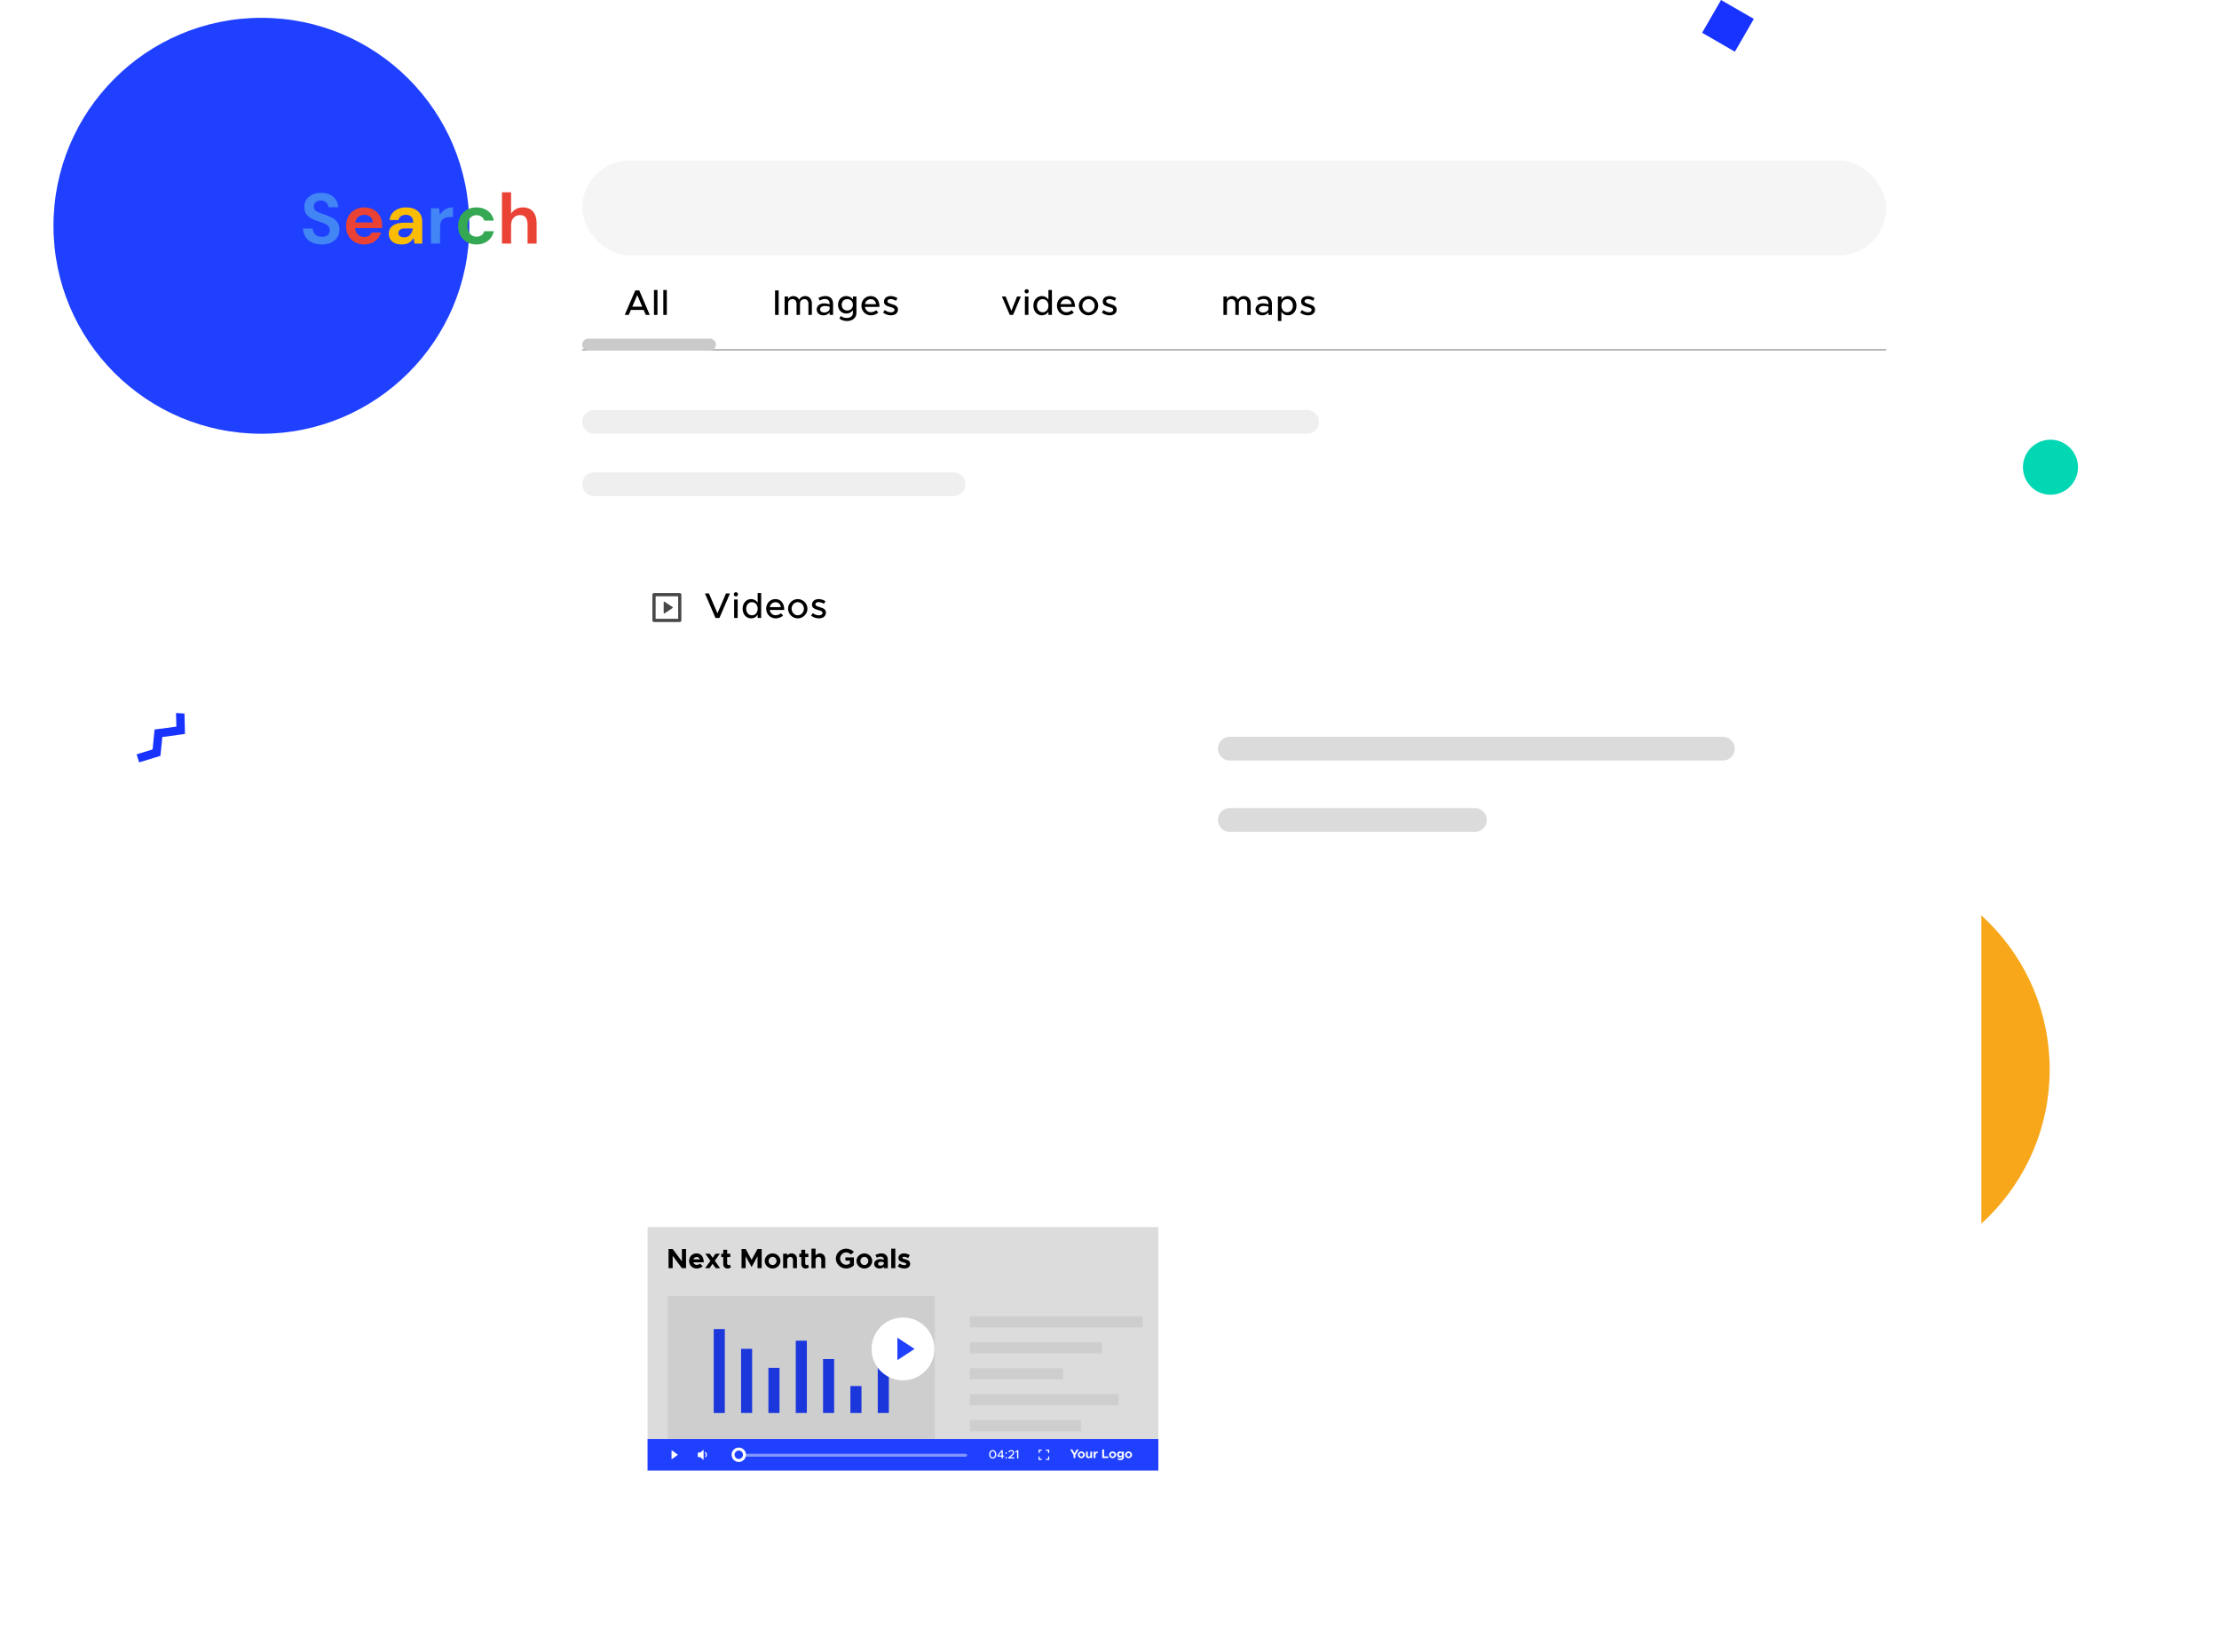 <svg width="747" height="556" viewBox="0 0 747 556" fill="none" xmlns="http://www.w3.org/2000/svg">
<circle cx="620" cy="360" r="70" fill="#F7A719"/>
<circle cx="88" cy="76" r="70" fill="#1F40FF"/>
<g filter="url(#filter0_dddddd)">
<rect x="80" y="35" width="587" height="341" fill="white"/>
</g>
<path d="M217.392 106H218.736L215.196 97.756H213.852L210.312 106H211.656L212.376 104.32H216.672L217.392 106ZM212.844 103.228L214.524 99.316L216.204 103.228H212.844ZM220.151 106H221.327V97.612H220.151V106ZM223.297 106H224.473V97.612H223.297V106Z" fill="black"/>
<path d="M260.912 106H262.124V97.756H260.912V106ZM271.075 99.652C270.139 99.652 269.347 100.132 269.059 100.9C268.699 100.132 267.967 99.652 267.067 99.652C266.275 99.652 265.627 100.048 265.315 100.66V99.796H264.127V106H265.315V102.124C265.315 101.272 265.939 100.684 266.827 100.684C267.607 100.684 268.147 101.32 268.147 102.232V106H269.311V102.124C269.311 101.272 269.935 100.684 270.823 100.684C271.603 100.684 272.143 101.32 272.143 102.232V106H273.307V102.052C273.307 100.648 272.371 99.652 271.075 99.652ZM277.858 99.652C277.174 99.652 276.394 99.832 275.506 100.276L275.938 101.152C276.478 100.876 277.078 100.636 277.69 100.636C278.926 100.636 279.286 101.464 279.286 102.244V102.436C278.686 102.232 278.026 102.1 277.414 102.1C276.046 102.1 274.93 102.928 274.93 104.164C274.93 105.376 275.902 106.144 277.222 106.144C277.978 106.144 278.83 105.796 279.286 105.148V106H280.45V102.244C280.45 100.708 279.526 99.652 277.858 99.652ZM277.45 105.208C276.67 105.208 276.07 104.8 276.07 104.128C276.07 103.456 276.766 102.988 277.594 102.988C278.206 102.988 278.782 103.072 279.286 103.228V104.056C279.082 104.824 278.218 105.208 277.45 105.208ZM287.124 99.796V100.792C286.656 100.096 285.864 99.652 284.928 99.652C283.296 99.652 282.108 100.864 282.108 102.592C282.108 104.32 283.296 105.544 284.928 105.544C285.864 105.544 286.632 105.124 287.124 104.416V105.316C287.124 106.396 286.32 107.032 284.988 107.032C284.244 107.032 283.5 106.78 283.044 106.348L282.576 107.236C283.164 107.716 284.124 108.064 285.168 108.064C287.004 108.064 288.312 106.936 288.312 105.34V99.796H287.124ZM285.228 104.512C284.124 104.512 283.344 103.72 283.344 102.592C283.344 101.476 284.124 100.684 285.228 100.684C286.332 100.684 287.124 101.476 287.124 102.592C287.124 103.72 286.332 104.512 285.228 104.512ZM293.168 105.088C292.1 105.088 291.344 104.344 291.188 103.312H296.072C296.072 101.092 294.98 99.652 293.084 99.652C291.368 99.652 289.988 101.02 289.988 102.88C289.988 104.788 291.452 106.144 293.18 106.144C294.056 106.144 295.136 105.772 295.688 105.184L294.944 104.416C294.572 104.8 293.816 105.088 293.168 105.088ZM293.132 100.708C294.2 100.708 294.788 101.404 294.92 102.364H291.2C291.392 101.356 292.172 100.708 293.132 100.708ZM299.933 106.144C301.289 106.144 302.285 105.4 302.285 104.224C302.285 102.988 301.193 102.652 300.173 102.352C299.129 102.028 298.745 101.884 298.745 101.404C298.745 100.936 299.225 100.672 299.837 100.672C300.377 100.672 301.001 100.876 301.601 101.248L302.129 100.372C301.457 99.928 300.641 99.652 299.837 99.652C298.517 99.652 297.569 100.396 297.581 101.536C297.581 102.544 298.289 102.952 299.717 103.348C300.485 103.564 301.121 103.744 301.121 104.32C301.121 104.8 300.641 105.124 299.945 105.124C299.213 105.124 298.505 104.848 297.845 104.368L297.281 105.22C298.025 105.82 299.021 106.144 299.933 106.144Z" fill="black"/>
<path d="M339.928 106H341.044L343.66 99.796H342.376L340.48 104.62L338.548 99.796H337.264L339.928 106ZM345.618 98.764C346.002 98.764 346.326 98.428 346.326 98.044C346.326 97.672 346.002 97.336 345.618 97.336C345.21 97.336 344.898 97.672 344.898 98.044C344.898 98.428 345.21 98.764 345.618 98.764ZM345.018 106H346.206V99.796H345.018V106ZM352.94 97.612V100.864C352.46 100.108 351.692 99.652 350.732 99.652C349.1 99.652 347.876 100.996 347.876 102.892C347.876 104.8 349.1 106.144 350.732 106.144C351.692 106.144 352.46 105.688 352.94 104.92V106H354.116V97.612H352.94ZM351.02 105.112C349.88 105.112 349.076 104.188 349.076 102.892C349.076 101.596 349.88 100.684 351.02 100.684C352.136 100.684 352.94 101.596 352.94 102.892C352.94 104.188 352.136 105.112 351.02 105.112ZM358.983 105.088C357.915 105.088 357.159 104.344 357.003 103.312H361.887C361.887 101.092 360.795 99.652 358.899 99.652C357.183 99.652 355.803 101.02 355.803 102.88C355.803 104.788 357.267 106.144 358.995 106.144C359.871 106.144 360.951 105.772 361.503 105.184L360.759 104.416C360.387 104.8 359.631 105.088 358.983 105.088ZM358.947 100.708C360.015 100.708 360.603 101.404 360.735 102.364H357.015C357.207 101.356 357.987 100.708 358.947 100.708ZM366.444 106.144C368.208 106.144 369.696 104.656 369.696 102.892C369.696 101.128 368.208 99.652 366.444 99.652C364.668 99.652 363.168 101.128 363.168 102.892C363.168 104.656 364.668 106.144 366.444 106.144ZM366.444 105.112C365.304 105.112 364.356 104.104 364.356 102.892C364.356 101.692 365.304 100.684 366.444 100.684C367.56 100.684 368.508 101.692 368.508 102.892C368.508 104.104 367.56 105.112 366.444 105.112ZM373.57 106.144C374.926 106.144 375.922 105.4 375.922 104.224C375.922 102.988 374.83 102.652 373.81 102.352C372.766 102.028 372.382 101.884 372.382 101.404C372.382 100.936 372.862 100.672 373.474 100.672C374.014 100.672 374.638 100.876 375.238 101.248L375.766 100.372C375.094 99.928 374.278 99.652 373.474 99.652C372.154 99.652 371.206 100.396 371.218 101.536C371.218 102.544 371.926 102.952 373.354 103.348C374.122 103.564 374.758 103.744 374.758 104.32C374.758 104.8 374.278 105.124 373.582 105.124C372.85 105.124 372.142 104.848 371.482 104.368L370.918 105.22C371.662 105.82 372.658 106.144 373.57 106.144Z" fill="black"/>
<path d="M418.8 99.652C417.864 99.652 417.072 100.132 416.784 100.9C416.424 100.132 415.692 99.652 414.792 99.652C414 99.652 413.352 100.048 413.04 100.66V99.796H411.852V106H413.04V102.124C413.04 101.272 413.664 100.684 414.552 100.684C415.332 100.684 415.872 101.32 415.872 102.232V106H417.036V102.124C417.036 101.272 417.66 100.684 418.548 100.684C419.328 100.684 419.868 101.32 419.868 102.232V106H421.032V102.052C421.032 100.648 420.096 99.652 418.8 99.652ZM425.583 99.652C424.899 99.652 424.119 99.832 423.231 100.276L423.663 101.152C424.203 100.876 424.803 100.636 425.415 100.636C426.651 100.636 427.011 101.464 427.011 102.244V102.436C426.411 102.232 425.751 102.1 425.139 102.1C423.771 102.1 422.655 102.928 422.655 104.164C422.655 105.376 423.627 106.144 424.947 106.144C425.703 106.144 426.555 105.796 427.011 105.148V106H428.175V102.244C428.175 100.708 427.251 99.652 425.583 99.652ZM425.175 105.208C424.395 105.208 423.795 104.8 423.795 104.128C423.795 103.456 424.491 102.988 425.319 102.988C425.931 102.988 426.507 103.072 427.011 103.228V104.056C426.807 104.824 425.943 105.208 425.175 105.208ZM433.577 99.652C432.617 99.652 431.849 100.108 431.369 100.864V99.796H430.193V108.064H431.369V104.92C431.849 105.688 432.617 106.144 433.577 106.144C435.209 106.144 436.433 104.8 436.433 102.892C436.433 100.996 435.209 99.652 433.577 99.652ZM433.289 105.112C432.173 105.112 431.369 104.188 431.369 102.892C431.369 101.596 432.173 100.684 433.289 100.684C434.429 100.684 435.233 101.596 435.233 102.892C435.233 104.188 434.429 105.112 433.289 105.112ZM440.351 106.144C441.707 106.144 442.703 105.4 442.703 104.224C442.703 102.988 441.611 102.652 440.591 102.352C439.547 102.028 439.163 101.884 439.163 101.404C439.163 100.936 439.643 100.672 440.255 100.672C440.795 100.672 441.419 100.876 442.019 101.248L442.547 100.372C441.875 99.928 441.059 99.652 440.255 99.652C438.935 99.652 437.987 100.396 437.999 101.536C437.999 102.544 438.707 102.952 440.135 103.348C440.903 103.564 441.539 103.744 441.539 104.32C441.539 104.8 441.059 105.124 440.363 105.124C439.631 105.124 438.923 104.848 438.263 104.368L437.699 105.22C438.443 105.82 439.439 106.144 440.351 106.144Z" fill="black"/>
<rect x="579.369" width="12.739" height="12.739" transform="rotate(30 579.369 0)" fill="#1833FF"/>
<path d="M537.502 412.216L535.32 404.547L528.055 406.105L525.572 398.646L518.444 399.279L515.672 394L513 395.402L516.705 402.462L523.461 401.863L526.044 409.624L533.191 408.091L535.168 415.042L537.502 412.216Z" fill="#F7A719"/>
<path d="M59.257 240L59.367 244.571L52.032 245.56L51.368 252.263L46 253.9L46.829 256.617L54.009 254.428L54.639 248.076L62.27 247.048L62.105 240.17L59.257 240Z" fill="#1833FF"/>
<circle cx="690.265" cy="157.265" r="9.265" fill="#02D7B3"/>
<rect x="462" y="202" width="112" height="8.381" rx="4.19" fill="white"/>
<rect x="462" y="216.476" width="81.524" height="8.381" rx="4.19" fill="white"/>
<rect x="462" y="230.952" width="48.762" height="8.381" rx="4.19" fill="white"/>
<rect x="196" y="54" width="439" height="32" rx="16" fill="#F5F5F5"/>
<path d="M108.368 82.288C107.136 82.288 106.048 82.08 105.104 81.664C104.16 81.232 103.416 80.624 102.872 79.84C102.328 79.04 102.048 78.072 102.032 76.936H105.272C105.304 77.72 105.584 78.384 106.112 78.928C106.656 79.456 107.4 79.72 108.344 79.72C109.16 79.72 109.808 79.528 110.288 79.144C110.768 78.744 111.008 78.216 111.008 77.56C111.008 76.872 110.792 76.336 110.36 75.952C109.944 75.568 109.384 75.256 108.68 75.016C107.976 74.776 107.224 74.52 106.424 74.248C105.128 73.8 104.136 73.224 103.448 72.52C102.776 71.816 102.44 70.88 102.44 69.712C102.424 68.72 102.656 67.872 103.136 67.168C103.632 66.448 104.304 65.896 105.152 65.512C106 65.112 106.976 64.912 108.08 64.912C109.2 64.912 110.184 65.112 111.032 65.512C111.896 65.912 112.568 66.472 113.048 67.192C113.544 67.912 113.808 68.768 113.84 69.76H110.552C110.536 69.168 110.304 68.648 109.856 68.2C109.424 67.736 108.816 67.504 108.032 67.504C107.36 67.488 106.792 67.656 106.328 68.008C105.88 68.344 105.656 68.84 105.656 69.496C105.656 70.056 105.832 70.504 106.184 70.84C106.536 71.16 107.016 71.432 107.624 71.656C108.232 71.88 108.928 72.12 109.712 72.376C110.544 72.664 111.304 73 111.992 73.384C112.68 73.768 113.232 74.28 113.648 74.92C114.064 75.544 114.272 76.352 114.272 77.344C114.272 78.224 114.048 79.04 113.6 79.792C113.152 80.544 112.488 81.152 111.608 81.616C110.728 82.064 109.648 82.288 108.368 82.288ZM145.076 82V70.096H147.812L148.1 72.328C148.532 71.56 149.116 70.952 149.852 70.504C150.604 70.04 151.484 69.808 152.492 69.808V73.048H151.628C150.956 73.048 150.356 73.152 149.828 73.36C149.3 73.568 148.884 73.928 148.58 74.44C148.292 74.952 148.148 75.664 148.148 76.576V82H145.076Z" fill="#4285F4"/>
<path d="M122.664 82.288C121.464 82.288 120.4 82.032 119.472 81.52C118.544 81.008 117.816 80.288 117.288 79.36C116.76 78.432 116.496 77.36 116.496 76.144C116.496 74.912 116.752 73.816 117.264 72.856C117.792 71.896 118.512 71.152 119.424 70.624C120.352 70.08 121.44 69.808 122.688 69.808C123.856 69.808 124.888 70.064 125.784 70.576C126.68 71.088 127.376 71.792 127.872 72.688C128.384 73.568 128.64 74.552 128.64 75.64C128.64 75.816 128.632 76 128.616 76.192C128.616 76.384 128.608 76.584 128.592 76.792H119.544C119.608 77.72 119.928 78.448 120.504 78.976C121.096 79.504 121.808 79.768 122.64 79.768C123.264 79.768 123.784 79.632 124.2 79.36C124.632 79.072 124.952 78.704 125.16 78.256H128.28C128.056 79.008 127.68 79.696 127.152 80.32C126.64 80.928 126 81.408 125.232 81.76C124.48 82.112 123.624 82.288 122.664 82.288ZM122.688 72.304C121.936 72.304 121.272 72.52 120.696 72.952C120.12 73.368 119.752 74.008 119.592 74.872H125.52C125.472 74.088 125.184 73.464 124.656 73C124.128 72.536 123.472 72.304 122.688 72.304ZM168.982 82V64.72H172.054V71.92C172.454 71.264 172.99 70.752 173.662 70.384C174.35 70 175.134 69.808 176.014 69.808C177.486 69.808 178.622 70.272 179.422 71.2C180.238 72.128 180.646 73.488 180.646 75.28V82H177.598V75.568C177.598 74.544 177.39 73.76 176.974 73.216C176.574 72.672 175.934 72.4 175.054 72.4C174.19 72.4 173.47 72.704 172.894 73.312C172.334 73.92 172.054 74.768 172.054 75.856V82H168.982Z" fill="#EA4335"/>
<path d="M135.328 82.288C134.304 82.288 133.464 82.128 132.808 81.808C132.152 81.472 131.664 81.032 131.344 80.488C131.024 79.944 130.864 79.344 130.864 78.688C130.864 77.584 131.296 76.688 132.16 76C133.024 75.312 134.32 74.968 136.048 74.968H139.072V74.68C139.072 73.864 138.84 73.264 138.376 72.88C137.912 72.496 137.336 72.304 136.648 72.304C136.024 72.304 135.48 72.456 135.016 72.76C134.552 73.048 134.264 73.48 134.152 74.056H131.152C131.232 73.192 131.52 72.44 132.016 71.8C132.528 71.16 133.184 70.672 133.984 70.336C134.784 69.984 135.68 69.808 136.672 69.808C138.368 69.808 139.704 70.232 140.68 71.08C141.656 71.928 142.144 73.128 142.144 74.68V82H139.528L139.24 80.08C138.888 80.72 138.392 81.248 137.752 81.664C137.128 82.08 136.32 82.288 135.328 82.288ZM136.024 79.888C136.904 79.888 137.584 79.6 138.064 79.024C138.56 78.448 138.872 77.736 139 76.888H136.384C135.568 76.888 134.984 77.04 134.632 77.344C134.28 77.632 134.104 77.992 134.104 78.424C134.104 78.888 134.28 79.248 134.632 79.504C134.984 79.76 135.448 79.888 136.024 79.888Z" fill="#FBBC05"/>
<path d="M160.423 82.288C159.207 82.288 158.135 82.024 157.207 81.496C156.279 80.968 155.543 80.232 154.999 79.288C154.471 78.344 154.207 77.264 154.207 76.048C154.207 74.832 154.471 73.752 154.999 72.808C155.543 71.864 156.279 71.128 157.207 70.6C158.135 70.072 159.207 69.808 160.423 69.808C161.943 69.808 163.223 70.208 164.263 71.008C165.303 71.792 165.967 72.88 166.255 74.272H163.015C162.855 73.696 162.535 73.248 162.055 72.928C161.591 72.592 161.039 72.424 160.399 72.424C159.551 72.424 158.831 72.744 158.239 73.384C157.647 74.024 157.351 74.912 157.351 76.048C157.351 77.184 157.647 78.072 158.239 78.712C158.831 79.352 159.551 79.672 160.399 79.672C161.039 79.672 161.591 79.512 162.055 79.192C162.535 78.872 162.855 78.416 163.015 77.824H166.255C165.967 79.168 165.303 80.248 164.263 81.064C163.223 81.88 161.943 82.288 160.423 82.288Z" fill="#34A853"/>
<line x1="196" y1="117.75" x2="635" y2="117.75" stroke="#A8A8A8" stroke-width="0.5"/>
<line x1="200" y1="142" x2="440" y2="142" stroke="#EFEFEF" stroke-width="8" stroke-linecap="round" stroke-linejoin="round"/>
<line x1="200" y1="163" x2="321" y2="163" stroke="#EFEFEF" stroke-width="8" stroke-linecap="round" stroke-linejoin="round"/>
<line x1="198" y1="116" x2="239" y2="116" stroke="#CACACA" stroke-width="4" stroke-linecap="round" stroke-linejoin="round"/>
<g filter="url(#filter1_dddddd)">
<rect x="196" y="182" width="439" height="167" fill="white"/>
</g>
<g filter="url(#filter2_dddddd)">
<path d="M389.975 227H218.033V309H389.975V227Z" fill="white"/>
<path d="M384.705 257.021H326.478V260.756H384.705V257.021Z" fill="#EFEFEF"/>
<path d="M370.969 265.766H326.478V269.501H370.969V265.766Z" fill="#EFEFEF"/>
<path d="M357.808 274.493H326.478V278.228H357.808V274.493Z" fill="#EFEFEF"/>
<path d="M376.624 283.237H326.478V286.973H376.624V283.237Z" fill="#EFEFEF"/>
<path d="M363.882 291.965H326.478V295.7H363.882V291.965Z" fill="#EFEFEF"/>
<path d="M314.696 250.162H224.789V300.727H314.696V250.162Z" fill="#EFEFEF"/>
<path d="M240.263 261.315V289.574H243.999V261.315H240.263Z" fill="#1F40FF"/>
<path d="M249.47 267.966V289.557H253.205V267.966H249.47Z" fill="#1F40FF"/>
<path d="M258.672 274.36V289.563H262.407V274.36H258.672Z" fill="#1F40FF"/>
<path d="M286.273 280.49V289.566H290.008V280.49H286.273Z" fill="#1F40FF"/>
<path d="M295.485 267.971V289.562H299.22V267.971H295.485Z" fill="#1F40FF"/>
<path d="M267.884 265.227V289.558H271.619V265.227H267.884Z" fill="#1F40FF"/>
<path d="M277.071 271.409V289.561H280.806V271.409H277.071Z" fill="#1F40FF"/>
<path d="M225.062 240.82H226.445V236.642L229.559 240.82H230.952V234.356H229.559V238.533L226.445 234.356H225.062V240.82Z" fill="black"/>
<path d="M234.55 239.719C233.976 239.719 233.553 239.361 233.393 238.834H236.902C236.902 237 236.008 235.842 234.484 235.842C233.063 235.842 231.981 236.906 231.981 238.373C231.981 239.869 233.11 240.933 234.559 240.933C235.275 240.933 236.112 240.632 236.545 240.18L235.67 239.286C235.406 239.54 234.936 239.719 234.55 239.719ZM234.541 237.056C235.096 237.056 235.453 237.367 235.585 237.846H233.411C233.59 237.357 234.023 237.056 234.541 237.056Z" fill="black"/>
<path d="M242.414 240.82L240.626 238.317L242.329 235.955H240.88L239.902 237.31L238.933 235.955H237.446L239.158 238.345L237.371 240.82H238.82L239.883 239.352L240.937 240.82H242.414Z" fill="black"/>
<path d="M245.721 239.615C245.626 239.71 245.438 239.775 245.25 239.775C244.996 239.775 244.789 239.55 244.789 239.23V237.066H245.843V235.955H244.789V234.619H243.472V235.955H242.804V237.066H243.472V239.446C243.472 240.321 244.074 240.933 244.93 240.933C245.325 240.933 245.768 240.763 246.05 240.509L245.721 239.615Z" fill="black"/>
<path d="M249.632 240.82H251.015V236.793L253.02 240.443L255.014 236.793V240.82H256.407V234.356H255.014L253.02 238.006L251.015 234.356H249.632V240.82Z" fill="black"/>
<path d="M260.088 240.933C261.527 240.933 262.732 239.766 262.732 238.383C262.732 237 261.527 235.842 260.088 235.842C258.639 235.842 257.425 237 257.425 238.383C257.425 239.766 258.639 240.933 260.088 240.933ZM260.088 239.775C259.354 239.775 258.742 239.136 258.742 238.383C258.742 237.63 259.354 237 260.088 237C260.812 237 261.424 237.63 261.424 238.383C261.424 239.136 260.812 239.775 260.088 239.775Z" fill="black"/>
<path d="M266.475 235.842C265.844 235.842 265.299 236.125 265.007 236.567V235.955H263.633V240.82H265.007V237.912L265.016 237.941C265.016 237.414 265.459 237 266.032 237C266.578 237 266.955 237.414 266.955 238.016V240.82H268.281V237.724C268.281 236.623 267.529 235.842 266.475 235.842Z" fill="black"/>
<path d="M272 239.615C271.906 239.71 271.718 239.775 271.53 239.775C271.276 239.775 271.069 239.55 271.069 239.23V237.066H272.123V235.955H271.069V234.619H269.752V235.955H269.084V237.066H269.752V239.446C269.752 240.321 270.354 240.933 271.21 240.933C271.605 240.933 272.047 240.763 272.33 240.509L272 239.615Z" fill="black"/>
<path d="M276.003 235.842C275.382 235.842 274.846 236.125 274.545 236.548V234.243H273.171V240.82H274.545V237.941C274.545 237.414 274.987 237 275.561 237C276.107 237 276.483 237.414 276.483 238.016V240.82H277.81V237.724C277.81 236.623 277.057 235.842 276.003 235.842Z" fill="black"/>
<path d="M284.599 238.27H286.105V239.258C285.738 239.521 285.286 239.672 284.844 239.672C283.743 239.672 282.812 238.712 282.812 237.583C282.812 236.463 283.743 235.504 284.844 235.504C285.437 235.504 286.067 235.786 286.453 236.228L287.46 235.325C286.811 234.647 285.813 234.243 284.844 234.243C282.972 234.243 281.381 235.767 281.381 237.583C281.381 239.399 282.972 240.933 284.844 240.933C285.813 240.933 286.811 240.528 287.46 239.851V237.188H284.599V238.27Z" fill="black"/>
<path d="M290.98 240.933C292.42 240.933 293.624 239.766 293.624 238.383C293.624 237 292.42 235.842 290.98 235.842C289.531 235.842 288.318 237 288.318 238.383C288.318 239.766 289.531 240.933 290.98 240.933ZM290.98 239.775C290.246 239.775 289.635 239.136 289.635 238.383C289.635 237.63 290.246 237 290.98 237C291.705 237 292.317 237.63 292.317 238.383C292.317 239.136 291.705 239.775 290.98 239.775Z" fill="black"/>
<path d="M296.728 235.842C296.05 235.842 295.382 236.031 294.695 236.379L295.156 237.291C295.542 237.094 295.965 236.943 296.417 236.943C297.217 236.943 297.537 237.395 297.537 237.912V238.006C297.123 237.846 296.69 237.762 296.295 237.762C295.166 237.762 294.272 238.42 294.272 239.38C294.272 240.312 295.071 240.933 296.107 240.933C296.633 240.933 297.189 240.726 297.537 240.331V240.82H298.863V237.912C298.863 236.642 297.998 235.842 296.728 235.842ZM296.417 239.982C295.947 239.982 295.598 239.738 295.598 239.343C295.598 238.947 295.994 238.656 296.492 238.656C296.869 238.656 297.226 238.722 297.537 238.834V239.286C297.443 239.738 296.944 239.982 296.417 239.982Z" fill="black"/>
<path d="M300.021 240.82H301.395V234.243H300.021V240.82Z" fill="black"/>
<path d="M304.42 240.933C305.615 240.933 306.396 240.321 306.396 239.361C306.396 238.298 305.464 238.016 304.627 237.799C303.968 237.621 303.77 237.545 303.77 237.282C303.77 237.113 304.006 236.99 304.344 236.99C304.758 236.99 305.266 237.15 305.709 237.423L306.264 236.445C305.727 236.087 305.041 235.842 304.344 235.842C303.196 235.842 302.434 236.501 302.444 237.423C302.453 238.383 303.225 238.656 304.222 238.9C304.721 239.032 305.078 239.126 305.078 239.427C305.078 239.644 304.815 239.794 304.448 239.794C303.799 239.794 303.253 239.559 302.82 239.248L302.227 240.199C302.811 240.669 303.639 240.933 304.42 240.933Z" fill="black"/>
<path opacity="0.14" d="M389.942 227H218V309H389.942V227Z" fill="black"/>
<path d="M303.98 278.577C309.822 278.577 314.557 273.842 314.557 268C314.557 262.158 309.822 257.423 303.98 257.423C298.138 257.423 293.403 262.158 293.403 268C293.403 273.842 298.138 278.577 303.98 278.577Z" fill="white"/>
<path d="M307.872 268L302.094 264.212V271.77L307.872 268Z" fill="#1F40FF"/>
<path d="M389.942 298.318H218V308.913H389.942V298.318Z" fill="#1F40FF"/>
<path d="M352.118 301.879H353.201V303.048H352.834V302.28H352.118V301.879V301.879ZM349.622 301.879H350.705V302.263H349.989V303.031H349.622V301.879V301.879ZM352.851 304.986V304.2H353.218V305.37H352.136V304.986H352.851ZM349.972 304.986H350.687V305.37H349.605V304.2H349.972V304.986V304.986Z" fill="white"/>
<path d="M235.768 304.41H235.07C234.966 304.41 234.896 304.322 234.896 304.218V303.048C234.896 302.943 234.983 302.856 235.07 302.856H235.768L236.711 302.018C236.746 301.983 236.798 301.983 236.833 302.036C236.851 302.053 236.851 302.071 236.851 302.106V305.195C236.851 305.247 236.816 305.3 236.763 305.3C236.746 305.3 236.728 305.3 236.711 305.282L235.768 304.41ZM237.566 304.514L237.304 304.235C237.479 304.095 237.584 303.868 237.584 303.624C237.584 303.345 237.444 303.1 237.252 302.961L237.514 302.682C237.793 302.908 237.95 303.24 237.95 303.624C237.95 303.991 237.793 304.305 237.566 304.514Z" fill="white"/>
<path d="M228.106 303.711L226.203 305.073C226.168 305.108 226.099 305.09 226.081 305.038C226.064 305.02 226.064 305.003 226.064 304.986V302.245C226.064 302.193 226.099 302.141 226.151 302.141C226.168 302.141 226.186 302.14 226.203 302.158L228.106 303.537C228.141 303.572 228.158 303.624 228.123 303.676C228.123 303.694 228.106 303.694 228.106 303.711Z" fill="white"/>
<path d="M334.197 304.925C334.891 304.925 335.386 304.329 335.386 303.481C335.386 302.637 334.891 302.041 334.197 302.041C333.496 302.041 333.005 302.637 333.005 303.481C333.005 304.329 333.496 304.925 334.197 304.925ZM334.197 304.548C333.743 304.548 333.423 304.106 333.423 303.481C333.423 302.856 333.743 302.418 334.197 302.418C334.648 302.418 334.964 302.856 334.964 303.481C334.964 304.106 334.648 304.548 334.197 304.548Z" fill="white"/>
<path d="M337.176 304.876H337.585V304.235H337.987V303.874H337.585V302.09H337.099L335.748 303.907L335.793 304.235H337.176V304.876ZM336.198 303.874L337.176 302.556V303.874H336.198Z" fill="white"/>
<path d="M338.708 303.315C338.854 303.315 338.972 303.189 338.972 303.039C338.972 302.901 338.854 302.775 338.708 302.775C338.554 302.775 338.437 302.901 338.437 303.039C338.437 303.189 338.554 303.315 338.708 303.315ZM338.708 304.925C338.854 304.925 338.972 304.799 338.972 304.649C338.972 304.511 338.854 304.385 338.708 304.385C338.554 304.385 338.437 304.511 338.437 304.649C338.437 304.799 338.554 304.925 338.708 304.925Z" fill="white"/>
<path d="M339.429 304.876H341.412V304.495H340.078L340.731 303.943C341.21 303.554 341.388 303.258 341.388 302.885C341.388 302.378 340.974 302.041 340.455 302.041C340.013 302.041 339.684 302.244 339.441 302.58L339.717 302.824C339.912 302.572 340.135 302.41 340.439 302.41C340.715 302.41 340.966 302.589 340.966 302.893C340.966 303.144 340.824 303.384 340.451 303.696L339.429 304.54V304.876Z" fill="white"/>
<path d="M342.397 304.876H342.81V302.09H342.478L341.744 302.589L341.914 302.885L342.397 302.576V304.876Z" fill="white"/>
<path opacity="0.44" d="M248.702 303.781H325.047" stroke="white" stroke-miterlimit="10" stroke-linecap="round" stroke-linejoin="round"/>
<path d="M248.702 305.544C249.762 305.544 250.622 304.684 250.622 303.624C250.622 302.564 249.762 301.704 248.702 301.704C247.642 301.704 246.782 302.564 246.782 303.624C246.782 304.684 247.642 305.544 248.702 305.544Z" fill="#1F40FF" stroke="white" stroke-miterlimit="10" stroke-linecap="round" stroke-linejoin="round"/>
<path d="M361.396 304.724H362.02V303.685L363.142 301.846H362.451L361.706 303.107L360.989 301.846H360.269L361.396 303.685V304.724Z" fill="white"/>
<path d="M364.014 304.774C364.655 304.774 365.191 304.255 365.191 303.639C365.191 303.023 364.655 302.508 364.014 302.508C363.369 302.508 362.829 303.023 362.829 303.639C362.829 304.255 363.369 304.774 364.014 304.774ZM364.014 304.259C363.687 304.259 363.415 303.974 363.415 303.639C363.415 303.304 363.687 303.023 364.014 303.023C364.337 303.023 364.609 303.304 364.609 303.639C364.609 303.974 364.337 304.259 364.014 304.259Z" fill="white"/>
<path d="M367.042 302.558V303.852L367.038 303.84C367.038 304.074 366.841 304.259 366.585 304.259C366.342 304.259 366.175 304.074 366.175 303.806V302.558H365.584V303.936C365.584 304.426 365.919 304.774 366.388 304.774C366.669 304.774 366.912 304.648 367.042 304.451V304.724H367.653V302.558H367.042Z" fill="white"/>
<path d="M368.79 302.96V302.558H368.178V304.724H368.79V303.689C368.79 303.283 369.079 303.023 369.531 303.023V302.508C369.2 302.508 368.932 302.679 368.79 302.96Z" fill="white"/>
<path d="M371.67 304.167V301.846H371.05V304.724H373.102V304.167H371.67Z" fill="white"/>
<path d="M374.548 304.774C375.189 304.774 375.725 304.255 375.725 303.639C375.725 303.023 375.189 302.508 374.548 302.508C373.903 302.508 373.363 303.023 373.363 303.639C373.363 304.255 373.903 304.774 374.548 304.774ZM374.548 304.259C374.221 304.259 373.949 303.974 373.949 303.639C373.949 303.304 374.221 303.023 374.548 303.023C374.871 303.023 375.143 303.304 375.143 303.639C375.143 303.974 374.871 304.259 374.548 304.259Z" fill="white"/>
<path d="M377.706 302.558V302.851C377.559 302.646 377.283 302.508 376.989 302.508C376.445 302.508 376.03 302.931 376.03 303.534C376.03 304.137 376.445 304.565 376.989 304.565C377.274 304.565 377.534 304.439 377.706 304.229V304.468C377.706 304.749 377.454 304.929 377.061 304.929C376.809 304.929 376.558 304.849 376.415 304.724L376.202 305.155C376.415 305.323 376.776 305.444 377.157 305.444C377.84 305.444 378.321 305.05 378.321 304.493V302.558H377.706ZM377.182 304.049C376.876 304.049 376.658 303.836 376.658 303.534C376.658 303.232 376.876 303.023 377.182 303.023C377.488 303.023 377.706 303.232 377.706 303.534C377.706 303.836 377.488 304.049 377.182 304.049Z" fill="white"/>
<path d="M379.923 304.774C380.564 304.774 381.1 304.255 381.1 303.639C381.1 303.023 380.564 302.508 379.923 302.508C379.278 302.508 378.738 303.023 378.738 303.639C378.738 304.255 379.278 304.774 379.923 304.774ZM379.923 304.259C379.597 304.259 379.324 303.974 379.324 303.639C379.324 303.304 379.597 303.023 379.923 303.023C380.246 303.023 380.518 303.304 380.518 303.639C380.518 303.974 380.246 304.259 379.923 304.259Z" fill="white"/>
</g>
<path d="M219.625 200.163C219.625 199.866 219.866 199.625 220.163 199.625H228.837C229.134 199.625 229.375 199.866 229.375 200.163V208.837C229.375 208.98 229.318 209.116 229.217 209.217C229.116 209.318 228.98 209.375 228.837 209.375H220.163C220.02 209.375 219.884 209.318 219.783 209.217C219.682 209.116 219.625 208.98 219.625 208.837V200.163ZM220.708 200.708V208.292H228.292V200.708H220.708ZM223.754 202.558L226.396 204.32C226.426 204.339 226.45 204.366 226.467 204.398C226.484 204.429 226.493 204.464 226.493 204.5C226.493 204.536 226.484 204.571 226.467 204.602C226.45 204.634 226.426 204.661 226.396 204.68L223.753 206.442C223.72 206.463 223.683 206.476 223.644 206.478C223.604 206.48 223.566 206.471 223.531 206.452C223.497 206.434 223.468 206.406 223.448 206.373C223.428 206.339 223.417 206.301 223.417 206.262V202.738C223.417 202.699 223.427 202.66 223.448 202.627C223.468 202.593 223.497 202.566 223.531 202.547C223.566 202.529 223.605 202.52 223.644 202.522C223.683 202.524 223.721 202.536 223.754 202.558Z" fill="#484848"/>
<path d="M244.392 199.756L241.524 206.44L238.656 199.756H237.312L240.852 208H242.196L245.736 199.756H244.392ZM247.739 200.764C248.123 200.764 248.447 200.428 248.447 200.044C248.447 199.672 248.123 199.336 247.739 199.336C247.331 199.336 247.019 199.672 247.019 200.044C247.019 200.428 247.331 200.764 247.739 200.764ZM247.139 208H248.327V201.796H247.139V208ZM255.061 199.612V202.864C254.581 202.108 253.813 201.652 252.853 201.652C251.221 201.652 249.997 202.996 249.997 204.892C249.997 206.8 251.221 208.144 252.853 208.144C253.813 208.144 254.581 207.688 255.061 206.92V208H256.237V199.612H255.061ZM253.141 207.112C252.001 207.112 251.197 206.188 251.197 204.892C251.197 203.596 252.001 202.684 253.141 202.684C254.257 202.684 255.061 203.596 255.061 204.892C255.061 206.188 254.257 207.112 253.141 207.112ZM261.104 207.088C260.036 207.088 259.28 206.344 259.124 205.312H264.008C264.008 203.092 262.916 201.652 261.02 201.652C259.304 201.652 257.924 203.02 257.924 204.88C257.924 206.788 259.388 208.144 261.116 208.144C261.992 208.144 263.072 207.772 263.624 207.184L262.88 206.416C262.508 206.8 261.752 207.088 261.104 207.088ZM261.068 202.708C262.136 202.708 262.724 203.404 262.856 204.364H259.136C259.328 203.356 260.108 202.708 261.068 202.708ZM268.565 208.144C270.329 208.144 271.817 206.656 271.817 204.892C271.817 203.128 270.329 201.652 268.565 201.652C266.789 201.652 265.289 203.128 265.289 204.892C265.289 206.656 266.789 208.144 268.565 208.144ZM268.565 207.112C267.425 207.112 266.477 206.104 266.477 204.892C266.477 203.692 267.425 202.684 268.565 202.684C269.681 202.684 270.629 203.692 270.629 204.892C270.629 206.104 269.681 207.112 268.565 207.112ZM275.691 208.144C277.047 208.144 278.043 207.4 278.043 206.224C278.043 204.988 276.951 204.652 275.931 204.352C274.887 204.028 274.503 203.884 274.503 203.404C274.503 202.936 274.983 202.672 275.595 202.672C276.135 202.672 276.759 202.876 277.359 203.248L277.887 202.372C277.215 201.928 276.399 201.652 275.595 201.652C274.275 201.652 273.327 202.396 273.339 203.536C273.339 204.544 274.047 204.952 275.475 205.348C276.243 205.564 276.879 205.744 276.879 206.32C276.879 206.8 276.399 207.124 275.703 207.124C274.971 207.124 274.263 206.848 273.603 206.368L273.039 207.22C273.783 207.82 274.779 208.144 275.691 208.144Z" fill="black"/>
<line x1="414" y1="252" x2="580" y2="252" stroke="#DBDBDB" stroke-width="8" stroke-linecap="round" stroke-linejoin="round"/>
<line x1="414" y1="276" x2="496.508" y2="276" stroke="#DBDBDB" stroke-width="8" stroke-linecap="round" stroke-linejoin="round"/>
<defs>
<filter id="filter0_dddddd" x="0" y="35" width="747" height="521" filterUnits="userSpaceOnUse" color-interpolation-filters="sRGB">
<feFlood flood-opacity="0" result="BackgroundImageFix"/>
<feColorMatrix in="SourceAlpha" type="matrix" values="0 0 0 0 0 0 0 0 0 0 0 0 0 0 0 0 0 0 127 0"/>
<feOffset dy="2.767"/>
<feGaussianBlur stdDeviation="1.107"/>
<feColorMatrix type="matrix" values="0 0 0 0 0 0 0 0 0 0 0 0 0 0 0 0 0 0 0.02 0"/>
<feBlend mode="normal" in2="BackgroundImageFix" result="effect1_dropShadow"/>
<feColorMatrix in="SourceAlpha" type="matrix" values="0 0 0 0 0 0 0 0 0 0 0 0 0 0 0 0 0 0 127 0"/>
<feOffset dy="6.65"/>
<feGaussianBlur stdDeviation="2.66"/>
<feColorMatrix type="matrix" values="0 0 0 0 0 0 0 0 0 0 0 0 0 0 0 0 0 0 0.028 0"/>
<feBlend mode="normal" in2="effect1_dropShadow" result="effect2_dropShadow"/>
<feColorMatrix in="SourceAlpha" type="matrix" values="0 0 0 0 0 0 0 0 0 0 0 0 0 0 0 0 0 0 127 0"/>
<feOffset dy="12.522"/>
<feGaussianBlur stdDeviation="5.009"/>
<feColorMatrix type="matrix" values="0 0 0 0 0 0 0 0 0 0 0 0 0 0 0 0 0 0 0.035 0"/>
<feBlend mode="normal" in2="effect2_dropShadow" result="effect3_dropShadow"/>
<feColorMatrix in="SourceAlpha" type="matrix" values="0 0 0 0 0 0 0 0 0 0 0 0 0 0 0 0 0 0 127 0"/>
<feOffset dy="22.336"/>
<feGaussianBlur stdDeviation="8.935"/>
<feColorMatrix type="matrix" values="0 0 0 0 0 0 0 0 0 0 0 0 0 0 0 0 0 0 0.042 0"/>
<feBlend mode="normal" in2="effect3_dropShadow" result="effect4_dropShadow"/>
<feColorMatrix in="SourceAlpha" type="matrix" values="0 0 0 0 0 0 0 0 0 0 0 0 0 0 0 0 0 0 127 0"/>
<feOffset dy="41.778"/>
<feGaussianBlur stdDeviation="16.711"/>
<feColorMatrix type="matrix" values="0 0 0 0 0 0 0 0 0 0 0 0 0 0 0 0 0 0 0.05 0"/>
<feBlend mode="normal" in2="effect4_dropShadow" result="effect5_dropShadow"/>
<feColorMatrix in="SourceAlpha" type="matrix" values="0 0 0 0 0 0 0 0 0 0 0 0 0 0 0 0 0 0 127 0"/>
<feOffset dy="100"/>
<feGaussianBlur stdDeviation="40"/>
<feColorMatrix type="matrix" values="0 0 0 0 0 0 0 0 0 0 0 0 0 0 0 0 0 0 0.07 0"/>
<feBlend mode="normal" in2="effect5_dropShadow" result="effect6_dropShadow"/>
<feBlend mode="normal" in="SourceGraphic" in2="effect6_dropShadow" result="shape"/>
</filter>
<filter id="filter1_dddddd" x="116" y="182" width="599" height="347" filterUnits="userSpaceOnUse" color-interpolation-filters="sRGB">
<feFlood flood-opacity="0" result="BackgroundImageFix"/>
<feColorMatrix in="SourceAlpha" type="matrix" values="0 0 0 0 0 0 0 0 0 0 0 0 0 0 0 0 0 0 127 0"/>
<feOffset dy="2.767"/>
<feGaussianBlur stdDeviation="1.107"/>
<feColorMatrix type="matrix" values="0 0 0 0 0 0 0 0 0 0 0 0 0 0 0 0 0 0 0.02 0"/>
<feBlend mode="normal" in2="BackgroundImageFix" result="effect1_dropShadow"/>
<feColorMatrix in="SourceAlpha" type="matrix" values="0 0 0 0 0 0 0 0 0 0 0 0 0 0 0 0 0 0 127 0"/>
<feOffset dy="6.65"/>
<feGaussianBlur stdDeviation="2.66"/>
<feColorMatrix type="matrix" values="0 0 0 0 0 0 0 0 0 0 0 0 0 0 0 0 0 0 0.028 0"/>
<feBlend mode="normal" in2="effect1_dropShadow" result="effect2_dropShadow"/>
<feColorMatrix in="SourceAlpha" type="matrix" values="0 0 0 0 0 0 0 0 0 0 0 0 0 0 0 0 0 0 127 0"/>
<feOffset dy="12.522"/>
<feGaussianBlur stdDeviation="5.009"/>
<feColorMatrix type="matrix" values="0 0 0 0 0 0 0 0 0 0 0 0 0 0 0 0 0 0 0.035 0"/>
<feBlend mode="normal" in2="effect2_dropShadow" result="effect3_dropShadow"/>
<feColorMatrix in="SourceAlpha" type="matrix" values="0 0 0 0 0 0 0 0 0 0 0 0 0 0 0 0 0 0 127 0"/>
<feOffset dy="22.336"/>
<feGaussianBlur stdDeviation="8.935"/>
<feColorMatrix type="matrix" values="0 0 0 0 0 0 0 0 0 0 0 0 0 0 0 0 0 0 0.042 0"/>
<feBlend mode="normal" in2="effect3_dropShadow" result="effect4_dropShadow"/>
<feColorMatrix in="SourceAlpha" type="matrix" values="0 0 0 0 0 0 0 0 0 0 0 0 0 0 0 0 0 0 127 0"/>
<feOffset dy="41.778"/>
<feGaussianBlur stdDeviation="16.711"/>
<feColorMatrix type="matrix" values="0 0 0 0 0 0 0 0 0 0 0 0 0 0 0 0 0 0 0.05 0"/>
<feBlend mode="normal" in2="effect4_dropShadow" result="effect5_dropShadow"/>
<feColorMatrix in="SourceAlpha" type="matrix" values="0 0 0 0 0 0 0 0 0 0 0 0 0 0 0 0 0 0 127 0"/>
<feOffset dy="100"/>
<feGaussianBlur stdDeviation="40"/>
<feColorMatrix type="matrix" values="0 0 0 0 0 0 0 0 0 0 0 0 0 0 0 0 0 0 0.07 0"/>
<feBlend mode="normal" in2="effect5_dropShadow" result="effect6_dropShadow"/>
<feBlend mode="normal" in="SourceGraphic" in2="effect6_dropShadow" result="shape"/>
</filter>
<filter id="filter2_dddddd" x="138" y="227" width="331.975" height="262" filterUnits="userSpaceOnUse" color-interpolation-filters="sRGB">
<feFlood flood-opacity="0" result="BackgroundImageFix"/>
<feColorMatrix in="SourceAlpha" type="matrix" values="0 0 0 0 0 0 0 0 0 0 0 0 0 0 0 0 0 0 127 0"/>
<feOffset dy="2.767"/>
<feGaussianBlur stdDeviation="1.107"/>
<feColorMatrix type="matrix" values="0 0 0 0 0 0 0 0 0 0 0 0 0 0 0 0 0 0 0.02 0"/>
<feBlend mode="normal" in2="BackgroundImageFix" result="effect1_dropShadow"/>
<feColorMatrix in="SourceAlpha" type="matrix" values="0 0 0 0 0 0 0 0 0 0 0 0 0 0 0 0 0 0 127 0"/>
<feOffset dy="6.65"/>
<feGaussianBlur stdDeviation="2.66"/>
<feColorMatrix type="matrix" values="0 0 0 0 0 0 0 0 0 0 0 0 0 0 0 0 0 0 0.028 0"/>
<feBlend mode="normal" in2="effect1_dropShadow" result="effect2_dropShadow"/>
<feColorMatrix in="SourceAlpha" type="matrix" values="0 0 0 0 0 0 0 0 0 0 0 0 0 0 0 0 0 0 127 0"/>
<feOffset dy="12.522"/>
<feGaussianBlur stdDeviation="5.009"/>
<feColorMatrix type="matrix" values="0 0 0 0 0 0 0 0 0 0 0 0 0 0 0 0 0 0 0.035 0"/>
<feBlend mode="normal" in2="effect2_dropShadow" result="effect3_dropShadow"/>
<feColorMatrix in="SourceAlpha" type="matrix" values="0 0 0 0 0 0 0 0 0 0 0 0 0 0 0 0 0 0 127 0"/>
<feOffset dy="22.336"/>
<feGaussianBlur stdDeviation="8.935"/>
<feColorMatrix type="matrix" values="0 0 0 0 0 0 0 0 0 0 0 0 0 0 0 0 0 0 0.042 0"/>
<feBlend mode="normal" in2="effect3_dropShadow" result="effect4_dropShadow"/>
<feColorMatrix in="SourceAlpha" type="matrix" values="0 0 0 0 0 0 0 0 0 0 0 0 0 0 0 0 0 0 127 0"/>
<feOffset dy="41.778"/>
<feGaussianBlur stdDeviation="16.711"/>
<feColorMatrix type="matrix" values="0 0 0 0 0 0 0 0 0 0 0 0 0 0 0 0 0 0 0.05 0"/>
<feBlend mode="normal" in2="effect4_dropShadow" result="effect5_dropShadow"/>
<feColorMatrix in="SourceAlpha" type="matrix" values="0 0 0 0 0 0 0 0 0 0 0 0 0 0 0 0 0 0 127 0"/>
<feOffset dy="100"/>
<feGaussianBlur stdDeviation="40"/>
<feColorMatrix type="matrix" values="0 0 0 0 0 0 0 0 0 0 0 0 0 0 0 0 0 0 0.07 0"/>
<feBlend mode="normal" in2="effect5_dropShadow" result="effect6_dropShadow"/>
<feBlend mode="normal" in="SourceGraphic" in2="effect6_dropShadow" result="shape"/>
</filter>
</defs>
</svg>
